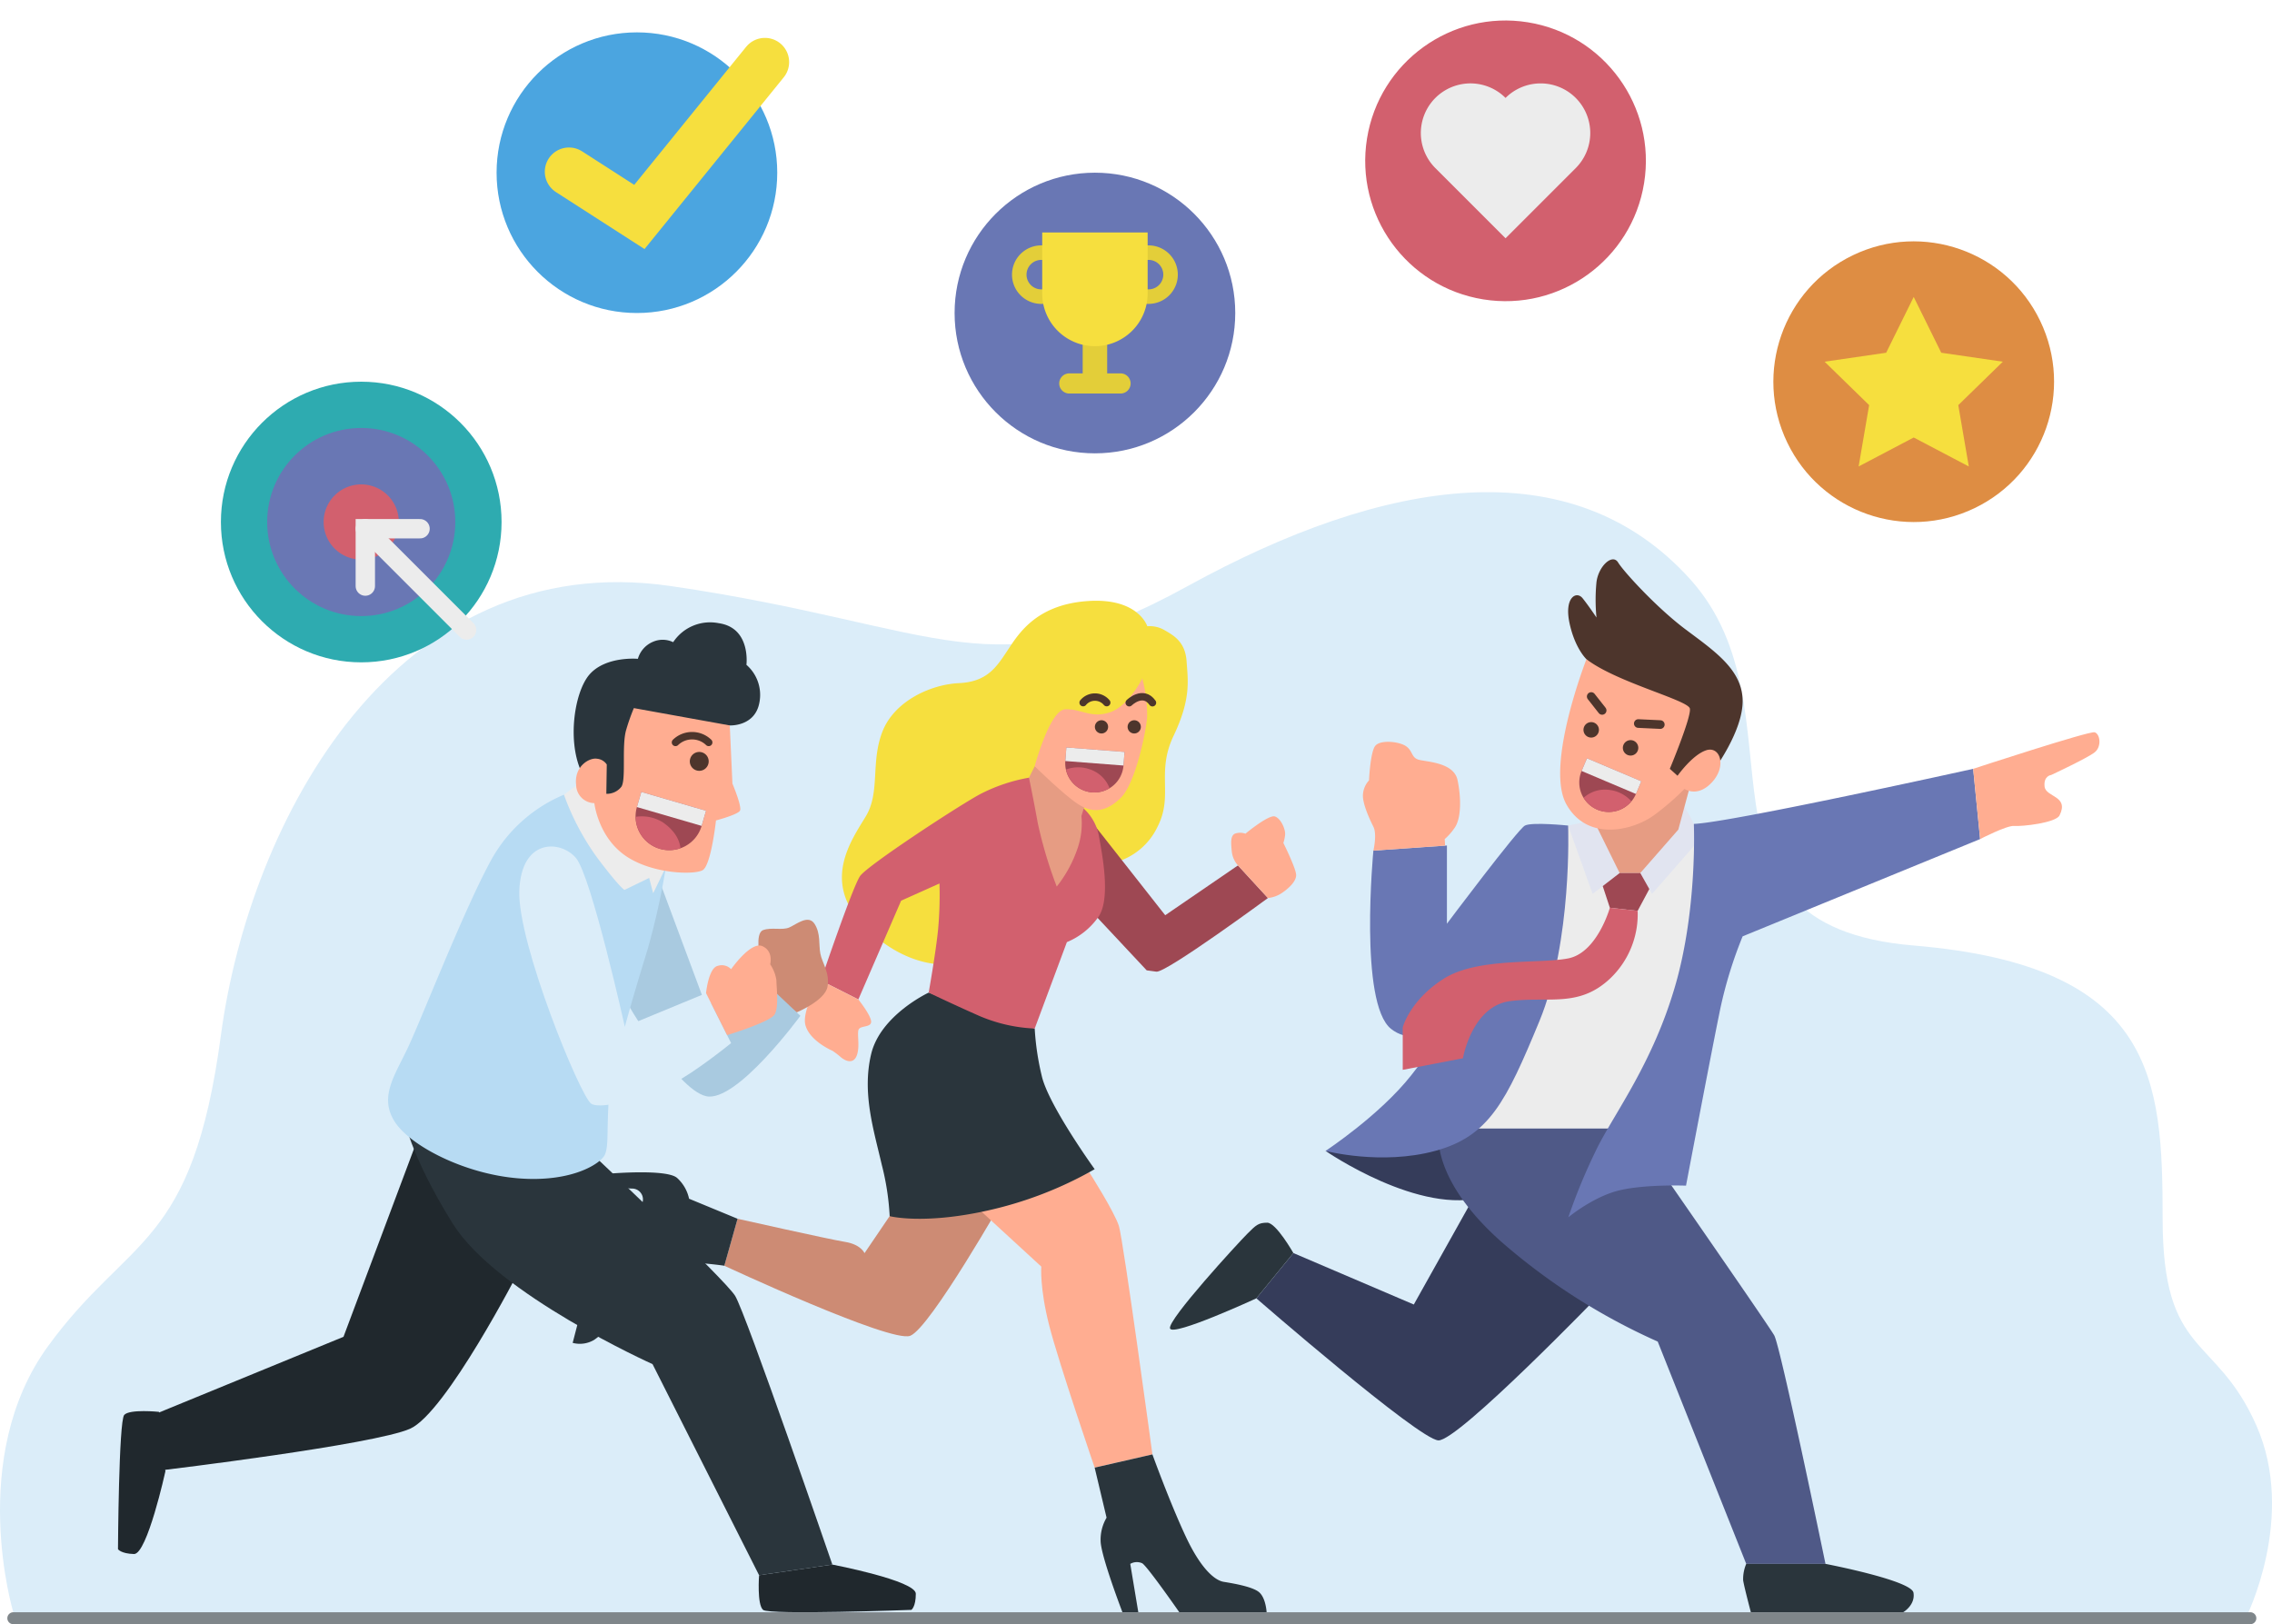 <svg xmlns="http://www.w3.org/2000/svg" width="428.34" height="306.211" viewBox="0 0 428.34 306.211">
  <g id="Group_199" data-name="Group 199" transform="translate(-1487.976 -2489.987)">
    <g id="OBJECTS" transform="translate(1447 2419)">
      <path id="Path_381" data-name="Path 381" d="M43.485,374.948s-8.792-29.09,6.542-50.158,27.194-18.228,32.6-58.648,32.9-92.236,84.818-84.662,60.325,20.426,97.455,0,72.369-26.1,94.749-1.265-3.47,65.229,42.122,69.034,46.925,25.222,46.925,51.514,10,21.625,17.667,38.959-2,36.351-2,36.351H43.693Z" fill="#dbedf9"/>
      <g id="Group_190" data-name="Group 190">
        <g id="Group_185" data-name="Group 185">
          <path id="Path_382" data-name="Path 382" d="M336.616,226.632l3.7,3.762,20-4.075s1.243,13,1.291,15.811-11.385,41.621-11.385,41.621H317.415Z" fill="#ececec"/>
          <path id="Path_383" data-name="Path 383" d="M290.881,287.971s17.9,12.37,30.124,8.587-8.862-15.717-8.862-15.717S295.392,287.535,290.881,287.971Z" fill="#353c5a"/>
          <path id="Path_384" data-name="Path 384" d="M319.356,295.781l-11.836,21.15-22.7-9.7-6.985,8.538s30.59,26.583,34.311,26.777S342.834,314.8,342.834,314.8Z" fill="#353c5a"/>
          <path id="Path_385" data-name="Path 385" d="M348.638,283.751H312.273s-2.231,8.926,11.74,21.344a117.323,117.323,0,0,0,29.493,18.822l16.687,41.911h14.941s-8.461-40.941-9.663-43.076S348.638,283.751,348.638,283.751Z" fill="#4f5987"/>
          <path id="Path_386" data-name="Path 386" d="M350.222,235.582l2.217,3.929,9.168-10.478s-3.824-8.5-4.734-7.7S350.222,235.582,350.222,235.582Z" fill="#e1e4f0"/>
          <path id="Path_387" data-name="Path 387" d="M342.543,225.395l-5.927,1.237,4.617,12.879,5.094-3.929Z" fill="#e1e4f0"/>
          <path id="Path_388" data-name="Path 388" d="M360.007,217.682l-2.62,9.717-7.165,8.183h-3.895l-5.094-10.333Z" fill="#e69c83"/>
          <path id="Path_389" data-name="Path 389" d="M340.069,195.27s-2.183-2.037-3.2-6.839,1.309-6.112,2.474-4.657,2.619,3.638,2.619,3.638a34.218,34.218,0,0,1,0-6.694c.388-3.008,3.008-5.433,4.075-3.687s7.276,8.538,12.709,12.612,10.672,7.568,10.769,13.389-5.53,13.291-5.53,13.291l-7.082,2.62Z" fill="#4d352c"/>
          <path id="Path_390" data-name="Path 390" d="M340.069,195.27s-7.858,20.083-3.783,27.36,12.951,4.8,16.735,1.891a48.089,48.089,0,0,0,5.53-4.8s2.474,1.746,5.239-1.31,1.455-6.839-1.164-5.966-5.385,4.8-5.385,4.8l-1.455-1.31s4.075-9.75,3.784-11.351S345.745,199.636,340.069,195.27Z" fill="#ffad91"/>
          <path id="Path_391" data-name="Path 391" d="M336.616,226.632s.834,21.756-5.424,36.891-9.459,21.683-19.646,24.448-20.665,0-20.665,0,10.187-6.694,16.154-14.261,9.6-13.243,9.6-13.243-7.276,9.313-13.388,4.511-3.347-33.617-3.347-33.617l13.863-.967v14.744s13.35-17.8,14.709-18.506S336.616,226.632,336.616,226.632Z" fill="#6977b4"/>
          <path id="Path_392" data-name="Path 392" d="M360.316,226.319s.709,15.957-3.511,30.509-11.351,23.867-14.7,30.561a109.664,109.664,0,0,0-5.454,13.1s4.726-3.929,9.674-5.094,12.515-.873,12.515-.873,4.972-26.195,6.488-33.471a80.858,80.858,0,0,1,4.186-13.534l44.772-18.337-1.31-13.243S367.175,226.079,360.316,226.319Z" fill="#6977b4"/>
          <path id="Path_393" data-name="Path 393" d="M343.137,238.042l1.346,4.088,5.239.582,2.2-4.113-1.7-3.018h-3.895Z" fill="#9e4853"/>
          <path id="Path_394" data-name="Path 394" d="M344.484,242.13s-2.37,8.458-7.831,9.541-17.1-.227-23.506,3.848-7.713,9.168-7.713,9.168v8l11.351-2.183s1.669-9.817,8.877-10.769,12.9,1.31,18.822-4.22a16.725,16.725,0,0,0,5.239-12.807Z" fill="#d2606e"/>
          <path id="Path_395" data-name="Path 395" d="M299.9,231.361s.727-3.056,0-4.511-2.11-4.439-1.965-6.112a4.348,4.348,0,0,1,1.139-2.62s.235-5.239,1.149-6.476,4.479-.873,5.789,0,1.019,2.11,2.328,2.547,6.7.437,7.422,3.856.728,7.422-.655,9.169a10.318,10.318,0,0,1-1.758,1.963l.075,1.241Z" fill="#ffad91"/>
          <path id="Path_396" data-name="Path 396" d="M412.978,215.935s21.878-7.179,22.9-6.888,1.382,2.692,0,3.784-8.2,4.269-8.2,4.269-1.456.145-1.237,2.182,4.681,1.7,2.825,5.429c-.7,1.409-7.021,2.115-8.574,1.993-1.408-.11-6.4,2.474-6.4,2.474Z" fill="#ffad91"/>
          <path id="Path_397" data-name="Path 397" d="M370.193,365.828a7.315,7.315,0,0,0-.582,3.105c.194,1.261,1.456,6.015,1.456,6.015h28.717s2.328-1.358,1.94-3.686-16.59-5.434-16.59-5.434Z" fill="#2a353c"/>
          <path id="Path_398" data-name="Path 398" d="M284.817,307.229s-3.25-5.724-4.923-5.724-2.11.437-3.784,2.11-15.062,16.227-14.553,17.828,16.275-5.676,16.275-5.676Z" fill="#2a353c"/>
          <path id="Path_399" data-name="Path 399" d="M342.422,208.586a1.456,1.456,0,1,1-1.455-1.455A1.455,1.455,0,0,1,342.422,208.586Z" fill="#4d352c"/>
          <path id="Path_400" data-name="Path 400" d="M349.844,211.982a1.455,1.455,0,1,1-1.455-1.456A1.456,1.456,0,0,1,349.844,211.982Z" fill="#4d352c"/>
          <line id="Line_3" data-name="Line 3" x2="2.061" y2="2.619" transform="translate(340.967 202.304)" fill="none" stroke="#4d352c" stroke-linecap="round" stroke-miterlimit="10" stroke-width="1.63"/>
          <line id="Line_4" data-name="Line 4" x2="4.148" y2="0.194" transform="translate(349.844 207.398)" fill="none" stroke="#4d352c" stroke-linecap="round" stroke-miterlimit="10" stroke-width="1.63"/>
          <g id="Group_184" data-name="Group 184">
            <path id="Path_401" data-name="Path 401" d="M342.11,223.63h0a5.562,5.562,0,0,1-2.955-7.29l1.014-2.394,10.245,4.335-1.013,2.394A5.564,5.564,0,0,1,342.11,223.63Z" fill="#9e4853"/>
            <rect id="Rectangle_19" data-name="Rectangle 19" width="11.125" height="2.6" transform="translate(340.169 213.946) rotate(22.936)" fill="#ececec"/>
            <path id="Path_402" data-name="Path 402" d="M348.535,222.048a6.591,6.591,0,0,0-3.971-2.111,6.032,6.032,0,0,0-5.026,1.455,5.516,5.516,0,0,0,9,.656Z" fill="#d2606e"/>
          </g>
        </g>
        <g id="Group_187" data-name="Group 187">
          <path id="Path_403" data-name="Path 403" d="M208.7,300.267l-4.738,6.982s-.634-1.635-3.683-2.127-20.255-4.359-20.255-4.359l-2.493,8.855s31.294,14.587,35.034,13.215S230.521,296.4,230.521,296.4Z" fill="#cd8b74"/>
          <path id="Path_404" data-name="Path 404" d="M246.335,292s4.758,7.474,5.589,10.134,6.317,43.055,6.317,43.055l-10.888,2.494s-6.733-19.616-8.561-26.764-1.5-11.138-1.5-11.138l-12.3-11.3Z" fill="#ffad91"/>
          <path id="Path_405" data-name="Path 405" d="M216.059,258.126s-9.1,4.239-10.847,11.6.5,14.338,1.995,20.821a48.879,48.879,0,0,1,1.5,9.725s6.234,1.621,18.2-1a72.168,72.168,0,0,0,20.447-7.855s-8.728-12.094-9.974-17.58a50.148,50.148,0,0,1-1.33-8.935Z" fill="#2a353c"/>
          <path id="Path_406" data-name="Path 406" d="M250.927,233.648a12.559,12.559,0,0,0,8.312-6.857c2.992-5.943-.333-10.1,2.992-17.081s2.7-10.431,2.452-14.047-2.343-4.824-4.1-5.836a5.522,5.522,0,0,0-3.309-.772s-1.7-5.485-11.422-4.737-12.967,6.358-14.962,9.35-3.74,5.86-9.1,6.11-12.218,3.379-14.462,9.17-.374,11.377-3.117,15.94-8.6,12.542,0,21.02,16.706,6.8,16.706,6.8Z" fill="#f6df3e"/>
          <path id="Path_407" data-name="Path 407" d="M246.664,225.752l13.988,17.787,13.714-9.392,5.652,6.15s-19.2,14.13-21.029,13.881l-1.828-.249-10.5-11.221Z" fill="#9e4853"/>
          <path id="Path_408" data-name="Path 408" d="M244.361,222.676a9.329,9.329,0,0,1,3.74,5.653c.665,3.657,2.327,11.968,0,15.459a13.572,13.572,0,0,1-5.985,4.821L236.049,264.9a29.6,29.6,0,0,1-10.515-2.41c-5.361-2.369-9.475-4.364-9.475-4.364s1.371-7.688,1.787-12.01a72.21,72.21,0,0,0,.249-8.561l-7.231,3.241L202.8,259.415l-7.065-3.575s5.984-17.7,7.4-19.7,18.12-12.967,22.525-15.377a32.058,32.058,0,0,1,9.309-3.159Z" fill="#d2606e"/>
          <path id="Path_409" data-name="Path 409" d="M245.857,221.513l-1,3.325a14.458,14.458,0,0,1-.748,6.15,23.89,23.89,0,0,1-3.906,7.148,82.014,82.014,0,0,1-3.574-11.969c-.915-5.07-1.663-8.561-1.663-8.561l1.081-2.161Z" fill="#e69c83"/>
          <path id="Path_410" data-name="Path 410" d="M256.329,198.9a26.8,26.8,0,0,1,.915,7.314c-.25,2.992-2.244,12.551-4.987,15.211s-5.237,2.909-7.9,1.246-8.312-7.231-8.312-7.231,2.826-10.556,5.735-10.722,4.821,1.745,8.4.582S256.329,198.9,256.329,198.9Z" fill="#ffad91"/>
          <path id="Path_411" data-name="Path 411" d="M202.8,259.415s2.41,3.012,2.41,4.2-2.2.623-2.41,1.621.291,3.054-.271,4.675-1.932,1.309-3.054.374a13.8,13.8,0,0,0-1.572-1.2s-4.1-1.735-5.036-4.665,2.868-8.582,2.868-8.582Z" fill="#ffad91"/>
          <path id="Path_412" data-name="Path 412" d="M274.366,234.147a4.686,4.686,0,0,1-1.164-2.66c-.166-1.662-.249-2.909.582-3.325a2.979,2.979,0,0,1,1.995,0s4.4-3.657,5.569-3.241,1.995,2.493,1.912,3.408a6.662,6.662,0,0,1-.333,1.579s2.411,4.821,2.411,6.067-1.5,2.577-2.743,3.408a5.816,5.816,0,0,1-2.577.914Z" fill="#ffad91"/>
          <path id="Path_413" data-name="Path 413" d="M258.241,345.192s3.325,9.185,6.317,15.543,5.611,8.229,7.107,8.478,5.485.873,6.732,1.995,1.372,3.74,1.372,3.74H263.311s-5.984-8.6-6.982-9.226a2.449,2.449,0,0,0-2.265.109l1.517,9.117h-2.992s-4.114-10.722-4.114-13.465a8.16,8.16,0,0,1,1.122-4.364l-2.244-9.433Z" fill="#2a353c"/>
          <path id="Path_414" data-name="Path 414" d="M177.534,309.618s-10.141-1.489-12.883.045-6.816,7.02-8.728,10.012-1.163,2.66-2.909,3.906a5.259,5.259,0,0,1-4.073.582l6.068-23.4s6.151-1.618,6.9-2.616a2.04,2.04,0,0,0-1.829-3.075,42.217,42.217,0,0,0-4.821,0l.748-2.826s10.722-.914,12.634.831a7.343,7.343,0,0,1,2.244,3.907l9.143,3.779Z" fill="#2a353c"/>
          <path id="Path_415" data-name="Path 415" d="M256.059,208.025a1.247,1.247,0,1,1-1.247-1.247A1.247,1.247,0,0,1,256.059,208.025Z" fill="#4d352c"/>
          <path id="Path_416" data-name="Path 416" d="M249.887,208.025a1.246,1.246,0,1,1-1.246-1.247A1.246,1.246,0,0,1,249.887,208.025Z" fill="#4d352c"/>
          <g id="Group_186" data-name="Group 186">
            <path id="Path_417" data-name="Path 417" d="M246.878,220.376h0a5.5,5.5,0,0,0,5.91-5.06l.2-2.563-10.969-.85-.2,2.564A5.5,5.5,0,0,0,246.878,220.376Z" fill="#9e4853"/>
            <rect id="Rectangle_20" data-name="Rectangle 20" width="11.002" height="2.571" transform="translate(252.788 215.316) rotate(-175.573)" fill="#ececec"/>
            <path id="Path_418" data-name="Path 418" d="M241.954,216.066a6.524,6.524,0,0,1,4.448-.049,5.965,5.965,0,0,1,3.753,3.563,5.456,5.456,0,0,1-8.2-3.514Z" fill="#d2606e"/>
          </g>
          <path id="Path_419" data-name="Path 419" d="M253.866,203.476s2.577-2.539,4.385,0" fill="none" stroke="#4d352c" stroke-linecap="round" stroke-miterlimit="10" stroke-width="1.396"/>
          <path id="Path_420" data-name="Path 420" d="M249.625,203.455a2.885,2.885,0,0,0-4.446,0" fill="none" stroke="#4d352c" stroke-linecap="round" stroke-miterlimit="10" stroke-width="1.396"/>
        </g>
        <g id="Group_189" data-name="Group 189">
          <path id="Path_421" data-name="Path 421" d="M184.28,251.785s-1.031-4.855.559-5.441,3.6.084,4.939-.5,3.6-2.512,4.772-.67.753,3.851,1.088,5.608,1.841,3.677,1.339,6.275-5.8,4.793-5.8,4.793l-6.9-4.793Z" fill="#cd8b74"/>
          <path id="Path_422" data-name="Path 422" d="M165.05,236.383l9.035,24.275,9.818-5.668,7.968,7.51s-12.05,16.49-17.786,15.151-15.241-18.22-15.241-18.22Z" fill="#a9cae0"/>
          <path id="Path_423" data-name="Path 423" d="M138.883,310.465s-13.812,26.87-20.592,29.884-46.458,7.784-46.458,7.784l-1.6-10.547,35.5-14.565,15.067-40.18Z" fill="#20282d"/>
          <path id="Path_424" data-name="Path 424" d="M152.444,288.366s25.113,23.71,27.122,26.922S197.9,365.963,197.9,365.963l-13.812,2.009L164,328.169s-29.382-13.184-37.669-26.494-9.292-20.341-9.292-20.341Z" fill="#2a353c"/>
          <path id="Path_425" data-name="Path 425" d="M178.561,207.754s4.772.251,5.588-4.332a7.5,7.5,0,0,0-2.449-7.094s.879-6.969-5.211-7.848a8.349,8.349,0,0,0-8.6,3.579,4.555,4.555,0,0,0-3.829-.063,4.953,4.953,0,0,0-2.825,3.2s-5.944-.552-9.041,2.863-4.52,13.879-1,19.571a16.35,16.35,0,0,0,9.793,6.948Z" fill="#2a353c"/>
          <path id="Path_426" data-name="Path 426" d="M147.3,220.813a27.938,27.938,0,0,0-13.854,12.556c-5.19,9.543-13.226,30.3-15.737,35.492s-5.19,9.041-2.344,13.561,13.059,9.878,23.271,10.715,15.737-2.846,16.407-4.52.335-4.018.67-9.878,5.357-22.266,7.366-28.8a137.3,137.3,0,0,0,3.432-15.444Z" fill="#b7dbf3"/>
          <path id="Path_427" data-name="Path 427" d="M150.585,218.4l-3.289,2.412a47.6,47.6,0,0,0,6.4,12.054c4.269,5.65,5.022,5.9,5.022,5.9l4.646-2.26.754,2.888,2.385-4.9Z" fill="#ececec"/>
          <path id="Path_428" data-name="Path 428" d="M178.561,207.754l.5,10.966s1.841,4.353,1.423,5.106-4.521,1.842-4.521,1.842-.92,8.454-2.511,9.375-9.71.754-14.733-2.846-5.692-9.794-5.692-9.794a3.493,3.493,0,0,1-3.432-3.432c-.418-3.516,2.511-5.19,3.934-4.939a2.476,2.476,0,0,1,1.842,1.089l-.084,5.524a3.458,3.458,0,0,0,2.846-1.339c.921-1.423,0-7.869.921-10.8a39.042,39.042,0,0,1,1.423-4.018Z" fill="#ffad91"/>
          <path id="Path_429" data-name="Path 429" d="M174.585,214.533a1.779,1.779,0,1,1-1.779-1.779A1.778,1.778,0,0,1,174.585,214.533Z" fill="#4d352c"/>
          <path id="Path_430" data-name="Path 430" d="M174.585,210.956a4.5,4.5,0,0,0-6.257,0" fill="none" stroke="#4d352c" stroke-linecap="round" stroke-miterlimit="10" stroke-width="1.406"/>
          <g id="Group_188" data-name="Group 188">
            <path id="Path_431" data-name="Path 431" d="M165.378,231.019h0a6.354,6.354,0,0,0,7.877-4.324l.83-2.852-12.2-3.553-.83,2.851A6.354,6.354,0,0,0,165.378,231.019Z" fill="#9e4853"/>
            <rect id="Rectangle_21" data-name="Rectangle 21" width="12.708" height="2.97" transform="translate(173.255 226.695) rotate(-163.763)" fill="#ececec"/>
            <path id="Path_432" data-name="Path 432" d="M160.83,224.981a7.526,7.526,0,0,1,5.039,1c2.72,1.822,3.291,3.886,3.4,4.915a6.3,6.3,0,0,1-8.44-5.912Z" fill="#d2606e"/>
          </g>
          <path id="Path_433" data-name="Path 433" d="M184.086,367.972s-.419,5.525.753,6.53,27.959,0,27.959,0,.837-.558.837-3.042-15.737-5.5-15.737-5.5Z" fill="#20282d"/>
          <path id="Path_434" data-name="Path 434" d="M70.944,337.168s-5.512-.567-6.547.577-1.177,25.309-1.177,25.309.535.851,3.017.918,5.919-15.583,5.919-15.583Z" fill="#20282d"/>
          <path id="Path_435" data-name="Path 435" d="M174.085,258.23l-15.311,6.327s-6.327-28.426-9.216-31.816-10.3-3.767-10.675,6.153,11.552,38.924,13.561,40.18,10.663-1.381,15.125-3.641,11.243-7.785,11.243-7.785Z" fill="#dbedf9"/>
          <path id="Path_436" data-name="Path 436" d="M174.085,258.23s.458-4.771,2.216-5.148a2.43,2.43,0,0,1,2.511.628s3.684-5.273,5.86-4.353,1.507,3.432,1.507,3.432a7.192,7.192,0,0,1,1.172,3.014c0,1.256.5,5.022-.335,6.445s-8.959,3.894-8.959,3.894Z" fill="#ffad91"/>
        </g>
      </g>
      <path id="Path_437" data-name="Path 437" d="M465.235,377.2H43.485a1.125,1.125,0,0,1-1.125-1.125h0a1.125,1.125,0,0,1,1.125-1.125h421.75a1.125,1.125,0,0,1,1.125,1.125h0A1.125,1.125,0,0,1,465.235,377.2Z" fill="#7f868a"/>
      <g id="Group_193" data-name="Group 193">
        <circle id="Ellipse_2" data-name="Ellipse 2" cx="26.456" cy="26.456" r="26.456" transform="translate(220.946 103.544)" fill="#6977b4"/>
        <g id="Group_192" data-name="Group 192">
          <rect id="Rectangle_22" data-name="Rectangle 22" width="4.614" height="9.431" transform="translate(245.095 132.234)" fill="#e3ce39"/>
          <g id="Group_191" data-name="Group 191">
            <path id="Path_438" data-name="Path 438" d="M237.286,126.91H239.3v-8.29h-2.016a4.145,4.145,0,0,0-4.145,4.145h0A4.145,4.145,0,0,0,237.286,126.91Z" fill="none" stroke="#e3ce39" stroke-miterlimit="10" stroke-width="2.738"/>
            <path id="Path_439" data-name="Path 439" d="M257.518,126.91H255.5v-8.29h2.016a4.145,4.145,0,0,1,4.145,4.145h0A4.145,4.145,0,0,1,257.518,126.91Z" fill="none" stroke="#e3ce39" stroke-miterlimit="10" stroke-width="2.738"/>
          </g>
          <path id="Rectangle_23" data-name="Rectangle 23" d="M0,0H19.877a0,0,0,0,1,0,0V11.5a9.938,9.938,0,0,1-9.938,9.938h0A9.938,9.938,0,0,1,0,11.5V0A0,0,0,0,1,0,0Z" transform="translate(237.464 114.817)" fill="#f6df3e"/>
          <path id="Path_440" data-name="Path 440" d="M252.232,141.381h-9.66a1.9,1.9,0,0,0-1.9,1.9h0a1.9,1.9,0,0,0,1.9,1.9h9.66a1.9,1.9,0,0,0,1.9-1.9h0A1.9,1.9,0,0,0,252.232,141.381Z" fill="#e3ce39"/>
        </g>
      </g>
      <g id="Group_195" data-name="Group 195">
        <circle id="Ellipse_3" data-name="Ellipse 3" cx="26.456" cy="26.456" r="26.456" transform="translate(82.624 142.949)" fill="#2eabb0"/>
        <circle id="Ellipse_4" data-name="Ellipse 4" cx="17.734" cy="17.734" r="17.734" transform="translate(91.345 151.671)" fill="#6977b4"/>
        <path id="Path_441" data-name="Path 441" d="M116.166,169.4a7.087,7.087,0,1,1-7.087-7.086A7.086,7.086,0,0,1,116.166,169.4Z" fill="#d2606e"/>
        <g id="Group_194" data-name="Group 194">
          <path id="Path_442" data-name="Path 442" d="M109.85,181.48V170.67h10.316" fill="none" stroke="#ececec" stroke-linecap="round" stroke-miterlimit="10" stroke-width="3.651"/>
          <line id="Line_5" data-name="Line 5" x2="19.09" y2="19.09" transform="translate(109.85 170.67)" fill="none" stroke="#ececec" stroke-linecap="round" stroke-miterlimit="10" stroke-width="3.651"/>
        </g>
      </g>
      <g id="Group_196" data-name="Group 196">
        <circle id="Ellipse_5" data-name="Ellipse 5" cx="26.456" cy="26.456" r="26.456" transform="translate(366.462 130.569) rotate(-25.676)" fill="#de8d43"/>
        <path id="Path_443" data-name="Path 443" d="M401.768,126.969l5.192,10.521,11.61,1.687-8.4,8.189,1.983,11.563-10.385-5.46-10.385,5.46,1.983-11.563-8.4-8.189,11.61-1.687Z" fill="#f6df3e"/>
      </g>
      <g id="Group_197" data-name="Group 197">
        <circle id="Ellipse_6" data-name="Ellipse 6" cx="26.456" cy="26.456" r="26.456" transform="translate(294.494 123.227) rotate(-80.859)" fill="#d2606e"/>
        <path id="Path_444" data-name="Path 444" d="M338.047,89.45a9.356,9.356,0,0,0-13.23,0,9.355,9.355,0,1,0-13.23,13.23l13.23,13.231,13.23-13.231A9.354,9.354,0,0,0,338.047,89.45Z" fill="#ececec"/>
      </g>
      <g id="Group_198" data-name="Group 198">
        <circle id="Ellipse_7" data-name="Ellipse 7" cx="26.456" cy="26.456" r="26.456" transform="translate(134.598 77.089)" fill="#4ba5e0"/>
        <path id="Path_445" data-name="Path 445" d="M148.25,103.358l13.269,8.534,23.669-29.2" fill="none" stroke="#f6df3e" stroke-linecap="round" stroke-miterlimit="10" stroke-width="9.127"/>
      </g>
    </g>
  </g>
</svg>
